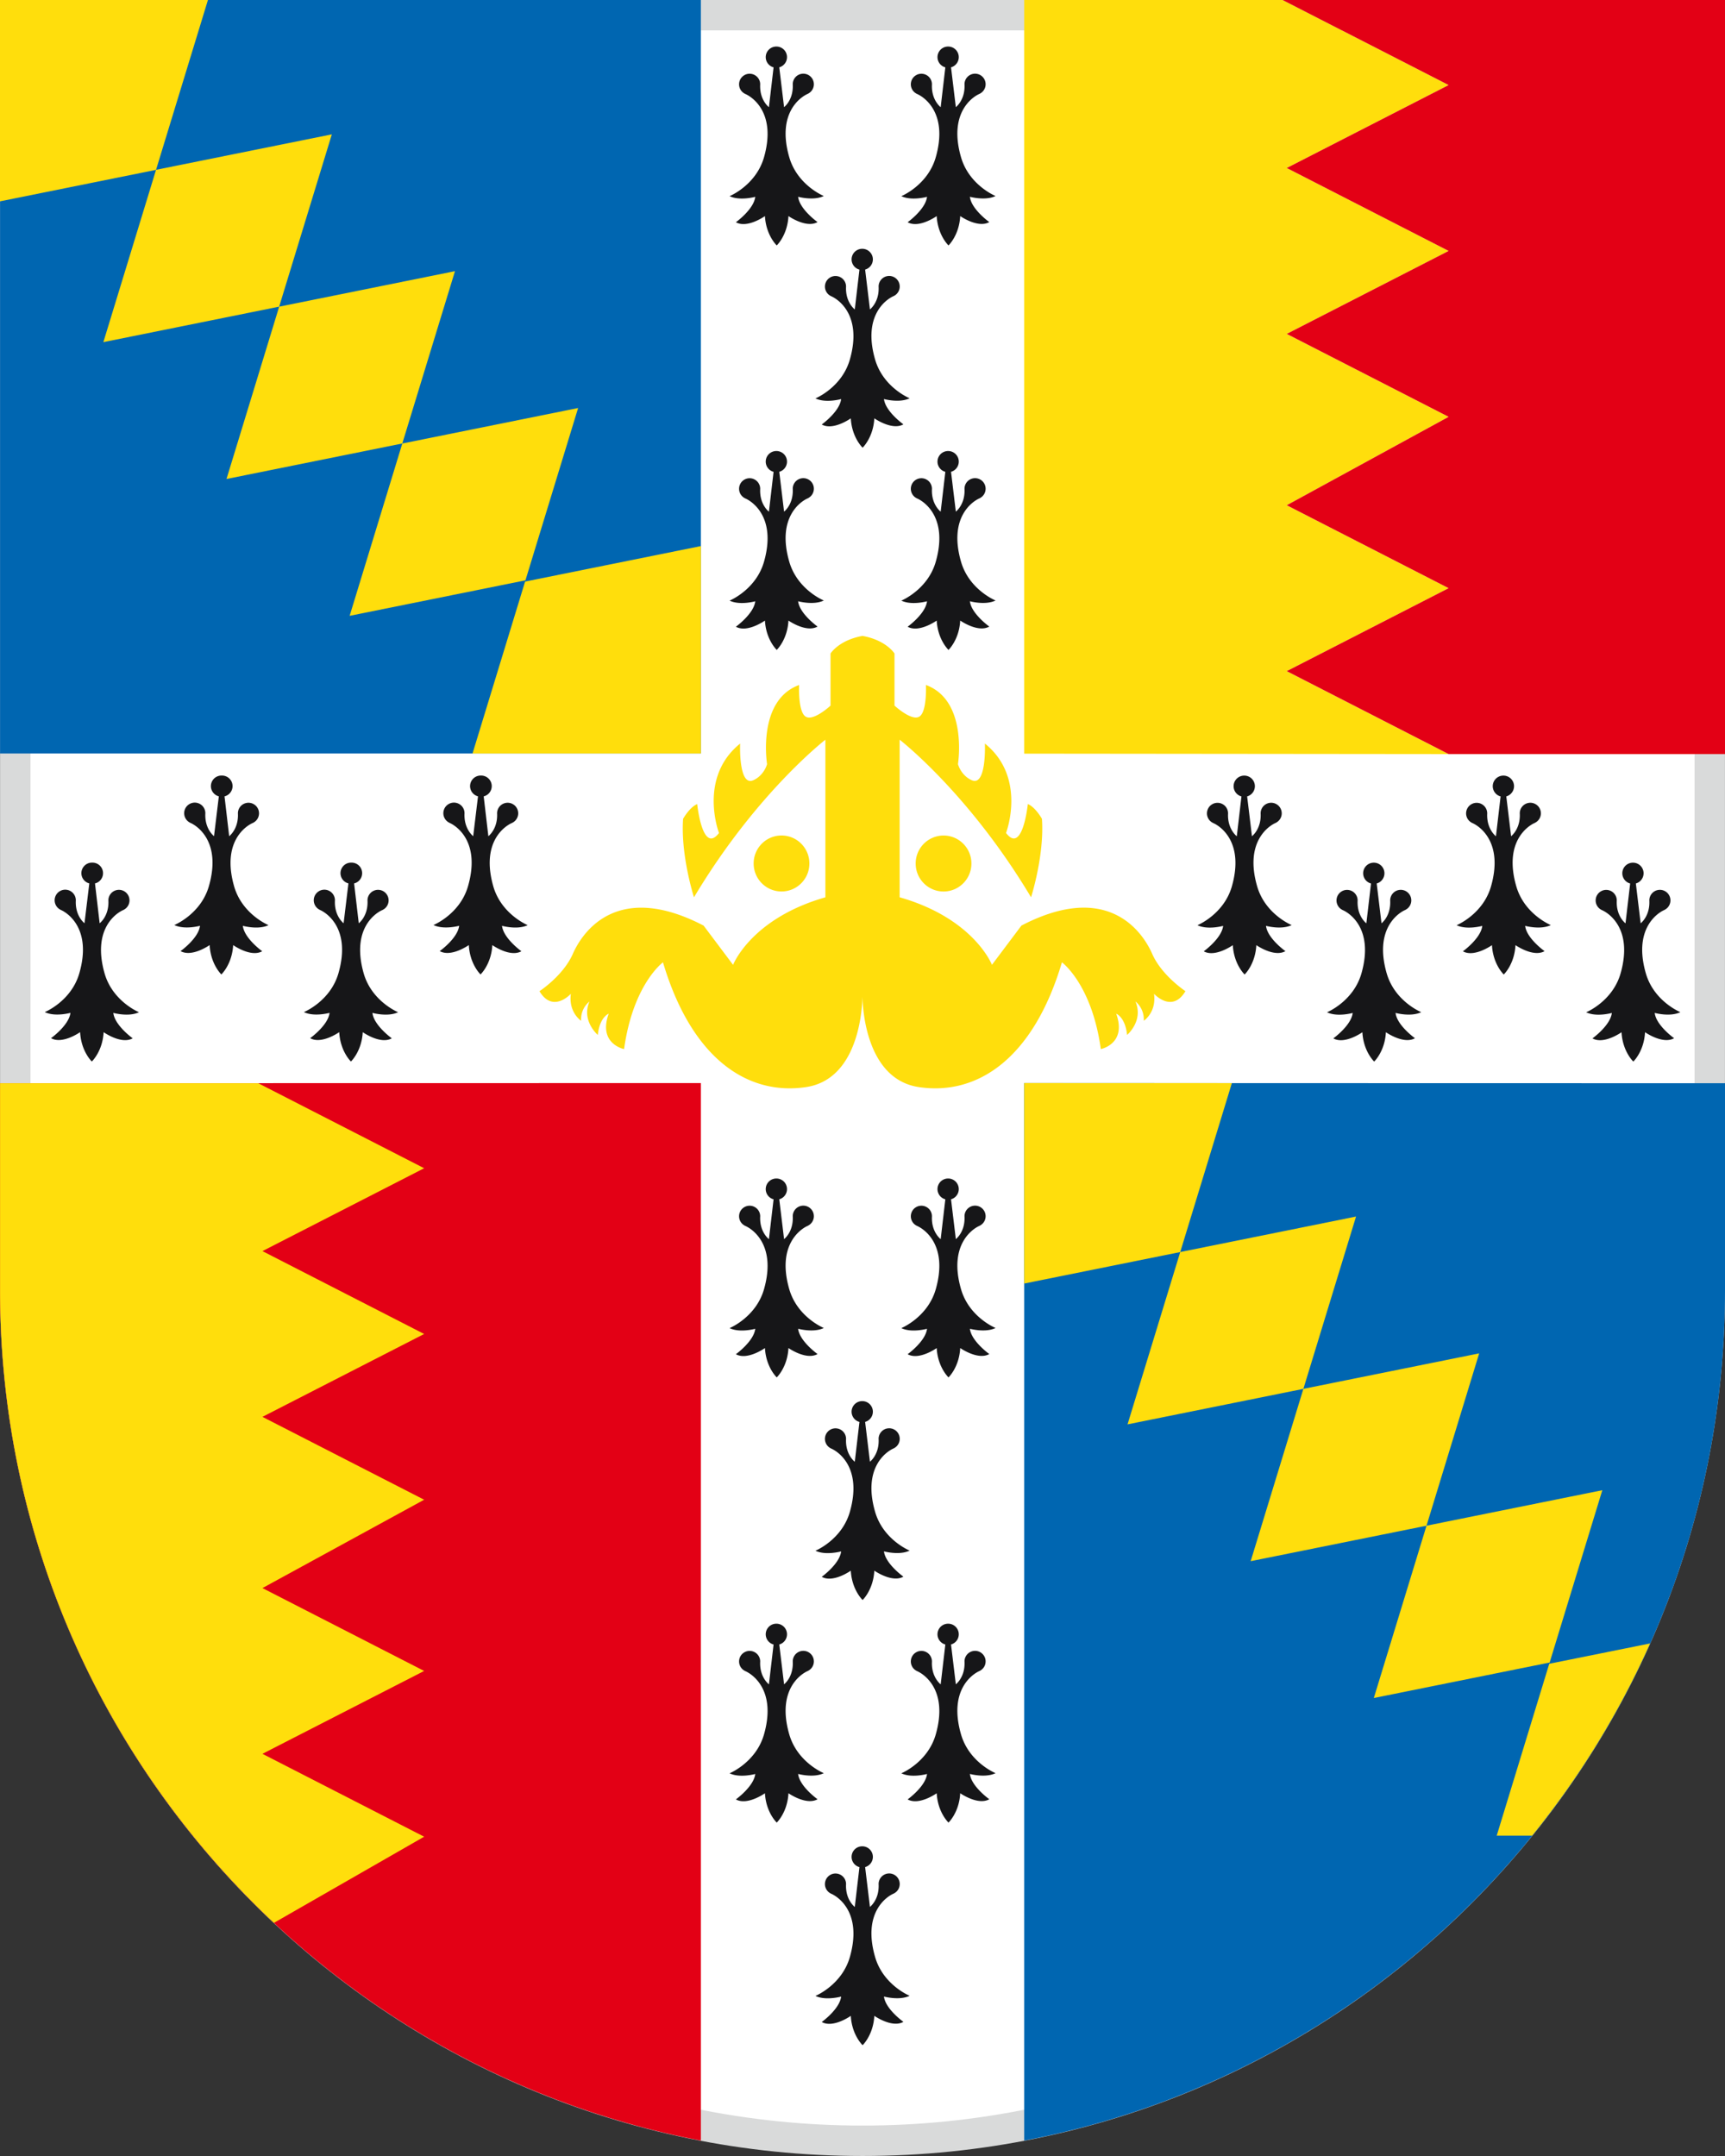 <svg version="1.1" id="Ebene_1" xmlns="http://www.w3.org/2000/svg" x="0" y="0" viewBox="0 0 56.693 70.866" style="enable-background:new 0 0 56.693 70.866" xml:space="preserve"><rect x="0" y="0" width="56.693" height="70.866" fill="#333333" stroke="none"/><style>.st2{fill:#e30015}.st3{fill:#0066b1}.st4{fill:#ffde0c}.st5{fill:#161618}</style><path d="M28.348 70.366C12.994 70.366.503 57.83.503 42.421V.5h55.691v41.921c-.001 15.409-12.492 27.945-27.846 27.945z" style="fill:#fff"/><path d="M55.693 1v41.421c0 15.133-12.267 27.445-27.345 27.445S1.002 57.554 1.002 42.421V1h54.691m1-1H.002v42.421c0 15.71 12.691 28.445 28.345 28.445s28.345-12.735 28.345-28.445V0h.001z" style="fill:#d9dada"/><path class="st2" d="M.002 42.421c0 13.886 9.919 25.442 23.032 27.939V35.6l-23.032.004v6.817z"/><path class="st3" d="M56.693 42.421c0 13.886-9.919 25.442-23.032 27.939V35.6l23.032.005v6.816zM.002 0h23.032v24.766H.002z"/><path class="st4" d="m42.289 5.522 5.32-2.726L42.153 0h-8.492v24.772l13.948.014-5.32-2.726 5.32-2.727-5.32-2.726 5.32-2.906-5.32-2.726 5.32-2.727z"/><path class="st2" d="m42.153 0 5.456 2.796-5.32 2.726 5.32 2.726-5.32 2.727 5.32 2.726-5.32 2.906 5.32 2.726-5.32 2.727 5.32 2.726h9.084V0z"/><path class="st4" d="M25.685 29.302c-.506 0-.916-.412-.916-.92s.41-.92.916-.92.916.412.916.92-.41.92-.916.92zm12.183 2.051c-.316-.719-1.454-2.41-4.298-.93l-.969 1.29s-.59-1.522-3.034-2.22v-5.18s2.275 1.755 4.319 5.18c0 0 .442-1.374.358-2.579 0 0-.211-.381-.464-.486 0 0-.169 1.67-.716.951 0 0 .695-1.818-.695-2.939 0 0 .06 1.423-.432 1.205-.358-.159-.453-.529-.453-.529s.337-2.093-1.053-2.601c0 0 .042.867-.211 1.036-.253.169-.822-.359-.822-.359V21.48s-.27-.437-1.05-.578h-.002c-.78.141-1.05.578-1.05.578v1.713s-.569.529-.822.359c-.253-.169-.211-1.036-.211-1.036-1.391.507-1.053 2.601-1.053 2.601s-.095.37-.453.529c-.491.218-.432-1.205-.432-1.205-1.391 1.121-.695 2.939-.695 2.939-.548.719-.716-.951-.716-.951-.253.106-.464.486-.464.486-.084 1.205.358 2.579.358 2.579 2.044-3.425 4.319-5.18 4.319-5.18v5.18c-2.444.698-3.034 2.22-3.034 2.22l-.969-1.29c-2.844-1.48-3.982.211-4.298.93-.316.719-1.096 1.226-1.096 1.226.442.74 1.032.085 1.032.085-.084.613.337.888.337.888a.754.754 0 0 1 .274-.634c-.274.634.274 1.099.274 1.099.063-.592.358-.698.358-.698-.358.994.506 1.163.506 1.163.295-2.135 1.278-2.852 1.278-2.852.95 3.195 2.804 4.387 4.704 4.101 1.705-.257 1.842-2.508 1.852-2.969.01.461.148 2.713 1.852 2.969 1.901.286 3.754-.906 4.704-4.101 0 0 .983.717 1.278 2.852 0 0 .864-.169.506-1.163 0 0 .295.106.358.698 0 0 .548-.465.274-1.099 0 0 .295.211.274.634 0 0 .421-.275.337-.888 0 0 .59.655 1.032-.085.004-.001-.776-.508-1.092-1.227zm-7.774-2.97c0 .508.41.92.916.92s.916-.412.916-.92-.41-.92-.916-.92a.918.918 0 0 0-.916.92zM13.222 14.577l-5.778 1.167 1.731-5.664 5.778-1.167-1.731 5.664zM19 13.411l-5.778 1.167-1.731 5.664 5.778-1.167L19 13.411zm-8.094-8.995L5.128 5.582l-1.731 5.664 5.778-1.167 1.731-5.663zM6.834 0H0v6.618l5.128-1.035L6.834 0zm16.201 17.949-5.778 1.167-1.727 5.65h7.505v-6.817zM9.003 63.203l4.937-2.832-5.315-2.724 5.315-2.724-5.315-2.724 5.315-2.904-5.315-2.724 5.315-2.724-5.315-2.724 5.315-2.724-5.452-2.794H.002v6.816c0 8.203 3.465 15.59 9.001 20.782zM50.93 54.646l1.731-5.664-5.778 1.167-1.732 5.664zM46.883 50.149l1.731-5.665-5.778 1.167-1.732 5.664zM50.917 54.687l-1.727 5.65h1.164a28.468 28.468 0 0 0 3.876-6.318l-3.313.668zM33.661 35.599v6.59l5.128-1.035 1.697-5.553zM42.836 45.651l1.731-5.664-5.778 1.167-1.732 5.664z"/><path class="st5" d="M29.691 13.948c-.375.212-.956-.198-.956-.198-.034.635-.385.965-.385.965s-.352-.329-.388-.964c0 0-.58.413-.955.202 0 0 .591-.425.637-.836 0 0-.504.142-.844-.022 0 0 .871-.357 1.133-1.284.411-1.454-.39-1.973-.604-2.069l-.012-.006-.016-.007-.004-.003a.347.347 0 1 1 .509-.307c-.027.519.287.752.287.752l.153-1.309a.348.348 0 0 1 .08-.684h.024a.348.348 0 0 1 .083.683l.158 1.309s.313-.234.285-.753a.347.347 0 1 1 .511.306c-.002.001-.002.003-.004.003l-.016.007-.012.006c-.214.097-1.013.619-.596 2.072.265.926 1.137 1.28 1.137 1.28-.34.165-.844.025-.844.025.047.409.639.832.639.832zM32.514 7.3c-.375.212-.956-.198-.956-.198-.034.635-.385.965-.385.965s-.352-.329-.388-.964c0 0-.58.413-.955.202 0 0 .591-.425.637-.836 0 0-.504.142-.844-.022 0 0 .871-.357 1.133-1.284.411-1.454-.39-1.973-.604-2.069l-.012-.006-.016-.007-.004-.003a.347.347 0 1 1 .509-.307c-.027.519.287.752.287.752l.153-1.309a.348.348 0 0 1 .08-.684h.024a.348.348 0 0 1 .083.683l.158 1.309s.313-.234.285-.753a.347.347 0 1 1 .511.306c-.002.001-.002.003-.004.003l-.015.007-.012.006c-.214.097-1.013.619-.596 2.072.265.926 1.137 1.28 1.137 1.28-.34.165-.844.025-.844.025.046.41.638.832.638.832zM26.869 7.3c-.375.212-.956-.198-.956-.198-.034.635-.385.965-.385.965s-.352-.329-.388-.964c0 0-.58.413-.955.202 0 0 .591-.425.637-.836 0 0-.504.142-.844-.022 0 0 .871-.357 1.133-1.284.411-1.454-.39-1.973-.604-2.069l-.012-.006-.016-.007-.004-.003a.347.347 0 1 1 .509-.307c-.027.519.287.752.287.752l.153-1.309a.348.348 0 0 1 .08-.684h.024a.348.348 0 0 1 .083.683l.158 1.309s.313-.234.285-.753a.347.347 0 1 1 .511.306c-.002.001-.002.003-.004.003l-.015.007-.012.006c-.214.097-1.013.619-.596 2.072.265.926 1.137 1.28 1.137 1.28-.34.165-.844.025-.844.025.045.41.638.832.638.832z"/><g><path class="st5" d="M32.514 20.595c-.375.212-.956-.198-.956-.198-.034.635-.385.965-.385.965s-.352-.329-.388-.964c0 0-.58.413-.955.202 0 0 .591-.425.637-.836 0 0-.504.142-.844-.022 0 0 .871-.357 1.133-1.284.411-1.454-.39-1.973-.604-2.069l-.012-.006-.016-.007-.004-.003a.347.347 0 1 1 .509-.307c-.027.519.287.752.287.752l.153-1.309a.348.348 0 0 1 .08-.684h.024a.348.348 0 0 1 .083.683l.158 1.309s.313-.234.285-.753a.347.347 0 1 1 .511.306c-.002.001-.002.003-.004.003l-.015.007-.012.006c-.214.097-1.013.619-.596 2.072.265.926 1.137 1.28 1.137 1.28-.34.165-.844.025-.844.025.046.409.638.832.638.832zM26.869 20.595c-.375.212-.956-.198-.956-.198-.034.635-.385.965-.385.965s-.352-.329-.388-.964c0 0-.58.413-.955.202 0 0 .591-.425.637-.836 0 0-.504.142-.844-.022 0 0 .871-.357 1.133-1.284.411-1.454-.39-1.973-.604-2.069l-.012-.006-.016-.007-.004-.003a.347.347 0 1 1 .509-.307c-.027.519.287.752.287.752l.153-1.309a.348.348 0 0 1 .08-.684h.024a.348.348 0 0 1 .083.683l.158 1.309s.313-.234.285-.753a.347.347 0 1 1 .511.306c-.002.001-.002.003-.004.003l-.015.007-.012.006c-.214.097-1.013.619-.596 2.072.265.926 1.137 1.28 1.137 1.28-.34.165-.844.025-.844.025.045.409.638.832.638.832z"/></g><path class="st5" d="M29.691 51.824c-.375.212-.956-.198-.956-.198-.034.635-.385.965-.385.965s-.352-.329-.388-.964c0 0-.58.413-.955.202 0 0 .591-.425.637-.836 0 0-.504.142-.844-.022 0 0 .871-.357 1.133-1.284.411-1.454-.39-1.973-.604-2.069l-.012-.006-.016-.007-.004-.003a.347.347 0 1 1 .509-.307c-.027.519.287.752.287.752l.153-1.309a.348.348 0 0 1 .08-.684h.024a.348.348 0 0 1 .083.683l.158 1.309s.313-.234.285-.753a.347.347 0 1 1 .511.306c-.002.001-.002.003-.004.003l-.016.007-.012.006c-.214.097-1.013.619-.596 2.072.265.926 1.137 1.28 1.137 1.28-.34.165-.844.025-.844.025.047.409.639.832.639.832zM29.691 66.457c-.375.212-.956-.198-.956-.198-.034.635-.385.965-.385.965s-.352-.329-.388-.964c0 0-.58.413-.955.202 0 0 .591-.425.637-.836 0 0-.504.142-.844-.022 0 0 .871-.357 1.133-1.284.411-1.454-.39-1.973-.604-2.069l-.012-.006-.016-.007-.004-.003a.347.347 0 1 1 .509-.307c-.027.519.287.752.287.752l.153-1.309a.348.348 0 0 1 .08-.684h.024a.348.348 0 0 1 .083.683l.158 1.309s.313-.234.285-.753a.347.347 0 1 1 .511.306c-.002.001-.002.003-.004.003l-.016.007-.012.006c-.214.097-1.013.619-.596 2.072.265.926 1.137 1.28 1.137 1.28-.34.165-.844.025-.844.025.047.41.639.832.639.832z"/><g><path class="st5" d="M32.514 44.507c-.375.212-.956-.198-.956-.198-.034.635-.385.965-.385.965s-.352-.329-.388-.964c0 0-.58.413-.955.202 0 0 .591-.425.637-.836 0 0-.504.142-.844-.022 0 0 .871-.357 1.133-1.284.411-1.454-.39-1.973-.604-2.069l-.012-.006-.016-.007-.004-.003a.347.347 0 1 1 .509-.307c-.027.519.287.752.287.752l.153-1.309a.348.348 0 0 1 .08-.684h.024a.348.348 0 0 1 .083.683l.158 1.309s.313-.234.285-.753a.347.347 0 1 1 .511.306c-.002.001-.002.003-.004.003l-.015.007-.012.006c-.214.097-1.013.619-.596 2.072.265.926 1.137 1.28 1.137 1.28-.34.165-.844.025-.844.025.046.409.638.832.638.832zM26.869 44.507c-.375.212-.956-.198-.956-.198-.034.635-.385.965-.385.965s-.352-.329-.388-.964c0 0-.58.413-.955.202 0 0 .591-.425.637-.836 0 0-.504.142-.844-.022 0 0 .871-.357 1.133-1.284.411-1.454-.39-1.973-.604-2.069l-.012-.006-.016-.007-.004-.003a.347.347 0 1 1 .509-.307c-.027.519.287.752.287.752l.153-1.309a.348.348 0 0 1 .08-.684h.024a.348.348 0 0 1 .083.683l.158 1.309s.313-.234.285-.753a.347.347 0 1 1 .511.306c-.002.001-.002.003-.004.003l-.015.007-.012.006c-.214.097-1.013.619-.596 2.072.265.926 1.137 1.28 1.137 1.28-.34.165-.844.025-.844.025.045.409.638.832.638.832z"/></g><g><path class="st5" d="M46.504 34.126c-.375.212-.956-.198-.956-.198-.034.635-.385.965-.385.965s-.352-.329-.388-.964c0 0-.58.413-.955.202 0 0 .591-.425.637-.836 0 0-.504.142-.844-.022 0 0 .871-.357 1.133-1.284.411-1.454-.39-1.973-.604-2.069l-.012-.006-.016-.007-.004-.003a.347.347 0 1 1 .509-.307c-.027.519.287.752.287.752l.153-1.309a.348.348 0 0 1 .08-.684h.024a.348.348 0 0 1 .083.683l.158 1.309s.313-.234.285-.753a.347.347 0 1 1 .511.306c-.002.001-.002.003-.004.003l-.015.007-.012.006c-.214.097-1.013.619-.596 2.072.265.926 1.137 1.28 1.137 1.28-.34.165-.844.025-.844.025.045.409.638.832.638.832zM42.246 31.264c-.375.212-.956-.198-.956-.198-.034.635-.385.965-.385.965s-.352-.329-.388-.964c0 0-.58.413-.955.202 0 0 .591-.425.637-.836 0 0-.504.142-.844-.022 0 0 .871-.357 1.133-1.284.411-1.454-.39-1.973-.604-2.069l-.012-.006-.016-.007-.004-.003a.347.347 0 1 1 .509-.307c-.027.519.287.752.287.752l.153-1.309a.348.348 0 0 1 .08-.684h.024a.348.348 0 0 1 .083.683l.158 1.309s.313-.234.285-.753a.347.347 0 1 1 .511.306c-.002.001-.002.003-.004.003l-.015.007-.012.006c-.214.097-1.013.619-.596 2.072.265.926 1.137 1.28 1.137 1.28-.34.165-.844.025-.844.025.045.41.638.832.638.832zM55.021 34.126c-.375.212-.956-.198-.956-.198-.034.635-.385.965-.385.965s-.352-.329-.388-.964c0 0-.58.413-.955.202 0 0 .591-.425.637-.836 0 0-.504.142-.844-.022 0 0 .871-.357 1.133-1.284.411-1.454-.39-1.973-.604-2.069l-.012-.006-.016-.007-.004-.003a.347.347 0 1 1 .509-.307c-.027.519.287.752.287.752l.153-1.309a.348.348 0 0 1 .08-.684h.024a.348.348 0 0 1 .083.683l.158 1.309s.313-.234.285-.753a.347.347 0 1 1 .511.306c-.002.001-.002.003-.004.003l-.015.007-.012.006c-.214.097-1.013.619-.596 2.072.265.926 1.137 1.28 1.137 1.28-.34.165-.844.025-.844.025.045.409.638.832.638.832zM50.763 31.264c-.375.212-.956-.198-.956-.198-.034.635-.385.965-.385.965s-.352-.329-.388-.964c0 0-.58.413-.955.202 0 0 .591-.425.637-.836 0 0-.504.142-.844-.022 0 0 .871-.357 1.133-1.284.411-1.454-.39-1.973-.604-2.069l-.012-.006-.016-.007-.004-.003a.347.347 0 1 1 .509-.307c-.027.519.287.752.287.752l.153-1.309a.348.348 0 0 1 .08-.684h.024a.348.348 0 0 1 .083.683l.158 1.309s.313-.234.285-.753a.347.347 0 1 1 .511.306c-.002.001-.002.003-.004.003l-.015.007-.012.006c-.214.097-1.013.619-.596 2.072.265.926 1.137 1.28 1.137 1.28-.34.165-.844.025-.844.025.045.41.638.832.638.832z"/><g><path class="st5" d="M10.831 33.292s-.504.14-.844-.025c0 0 .872-.354 1.137-1.28.416-1.453-.383-1.975-.596-2.072l-.012-.006-.015-.007-.004-.003a.348.348 0 1 1 .511-.306c-.028.518.285.753.285.753l.158-1.309a.347.347 0 0 1 .083-.683h.024a.347.347 0 0 1 .08.684l.153 1.309s.314-.233.287-.752a.347.347 0 1 1 .509.307c-.002.001-.002.003-.004.003l-.016.007-.012.006c-.214.096-1.015.615-.604 2.069.262.927 1.133 1.284 1.133 1.284-.34.164-.844.022-.844.022.046.412.637.836.637.836-.375.211-.955-.202-.955-.202-.036.635-.388.964-.388.964s-.351-.33-.385-.965c0 0-.581.411-.956.198-.002.002.591-.421.638-.832zM15.09 30.43s-.504.14-.844-.025c0 0 .872-.354 1.137-1.28.416-1.453-.383-1.975-.596-2.072l-.012-.006-.015-.007-.004-.003a.348.348 0 1 1 .511-.306c-.028.518.285.753.285.753l.158-1.309a.347.347 0 0 1 .083-.683h.024a.347.347 0 0 1 .08.684l.153 1.309s.314-.233.287-.752a.347.347 0 1 1 .509.307c-.002.001-.002.003-.004.003l-.016.007-.012.006c-.214.096-1.015.615-.604 2.069.262.927 1.133 1.284 1.133 1.284-.34.164-.844.022-.844.022.046.412.637.836.637.836-.375.211-.955-.202-.955-.202-.036.635-.388.964-.388.964s-.351-.33-.385-.965c0 0-.581.411-.956.198-.002.002.59-.42.638-.832zM2.315 33.292s-.504.14-.844-.025c0 0 .872-.354 1.137-1.28.416-1.453-.383-1.975-.596-2.072L2 29.909l-.015-.007-.004-.003a.348.348 0 1 1 .511-.306c-.028.518.285.753.285.753l.158-1.309a.347.347 0 0 1 .083-.683h.024a.347.347 0 0 1 .08.684l.153 1.309s.314-.233.287-.752a.347.347 0 1 1 .509.307c-.002.001-.002.003-.004.003l-.016.007-.012.006c-.214.096-1.015.615-.604 2.069.262.927 1.133 1.284 1.133 1.284-.34.164-.844.022-.844.022.046.412.637.836.637.836-.375.211-.955-.202-.955-.202-.036.635-.388.964-.388.964s-.351-.33-.385-.965c0 0-.581.411-.956.198-.003.002.59-.421.638-.832zM6.573 30.43s-.504.14-.844-.025c0 0 .872-.354 1.137-1.28.416-1.453-.383-1.975-.596-2.072l-.012-.006-.015-.007c-.003 0-.003-.002-.005-.003a.348.348 0 1 1 .511-.306c-.028.518.285.753.285.753l.158-1.309a.347.347 0 0 1 .083-.683h.024a.347.347 0 0 1 .08.684l.153 1.309s.314-.233.287-.752a.347.347 0 1 1 .509.307c-.002.001-.002.003-.004.003l-.016.007-.012.006c-.214.096-1.015.615-.604 2.069.262.927 1.133 1.284 1.133 1.284-.34.164-.844.022-.844.022.046.412.637.836.637.836-.375.211-.955-.202-.955-.202-.036.635-.388.964-.388.964s-.351-.33-.385-.965c0 0-.581.411-.956.198-.001.002.591-.42.639-.832z"/></g></g><g><path class="st5" d="M32.514 59.14c-.375.212-.956-.198-.956-.198-.034.635-.385.965-.385.965s-.352-.329-.388-.964c0 0-.58.413-.955.202 0 0 .591-.425.637-.836 0 0-.504.142-.844-.022 0 0 .871-.357 1.133-1.284.411-1.454-.39-1.973-.604-2.069l-.012-.006-.016-.007-.004-.003a.347.347 0 1 1 .509-.307c-.027.519.287.752.287.752l.153-1.309a.348.348 0 0 1 .08-.684h.024a.348.348 0 0 1 .083.683l.158 1.309s.313-.234.285-.753a.347.347 0 1 1 .511.306c-.002.001-.002.003-.004.003l-.015.007-.012.006c-.214.097-1.013.619-.596 2.072.265.926 1.137 1.28 1.137 1.28-.34.165-.844.025-.844.025.046.41.638.832.638.832zM26.869 59.14c-.375.212-.956-.198-.956-.198-.034.635-.385.965-.385.965s-.352-.329-.388-.964c0 0-.58.413-.955.202 0 0 .591-.425.637-.836 0 0-.504.142-.844-.022 0 0 .871-.357 1.133-1.284.411-1.454-.39-1.973-.604-2.069l-.012-.006-.016-.007-.004-.003a.347.347 0 1 1 .509-.307c-.027.519.287.752.287.752l.153-1.309a.348.348 0 0 1 .08-.684h.024a.348.348 0 0 1 .083.683l.158 1.309s.313-.234.285-.753a.347.347 0 1 1 .511.306c-.002.001-.002.003-.004.003l-.015.007-.012.006c-.214.097-1.013.619-.596 2.072.265.926 1.137 1.28 1.137 1.28-.34.165-.844.025-.844.025.045.41.638.832.638.832z"/></g></svg>